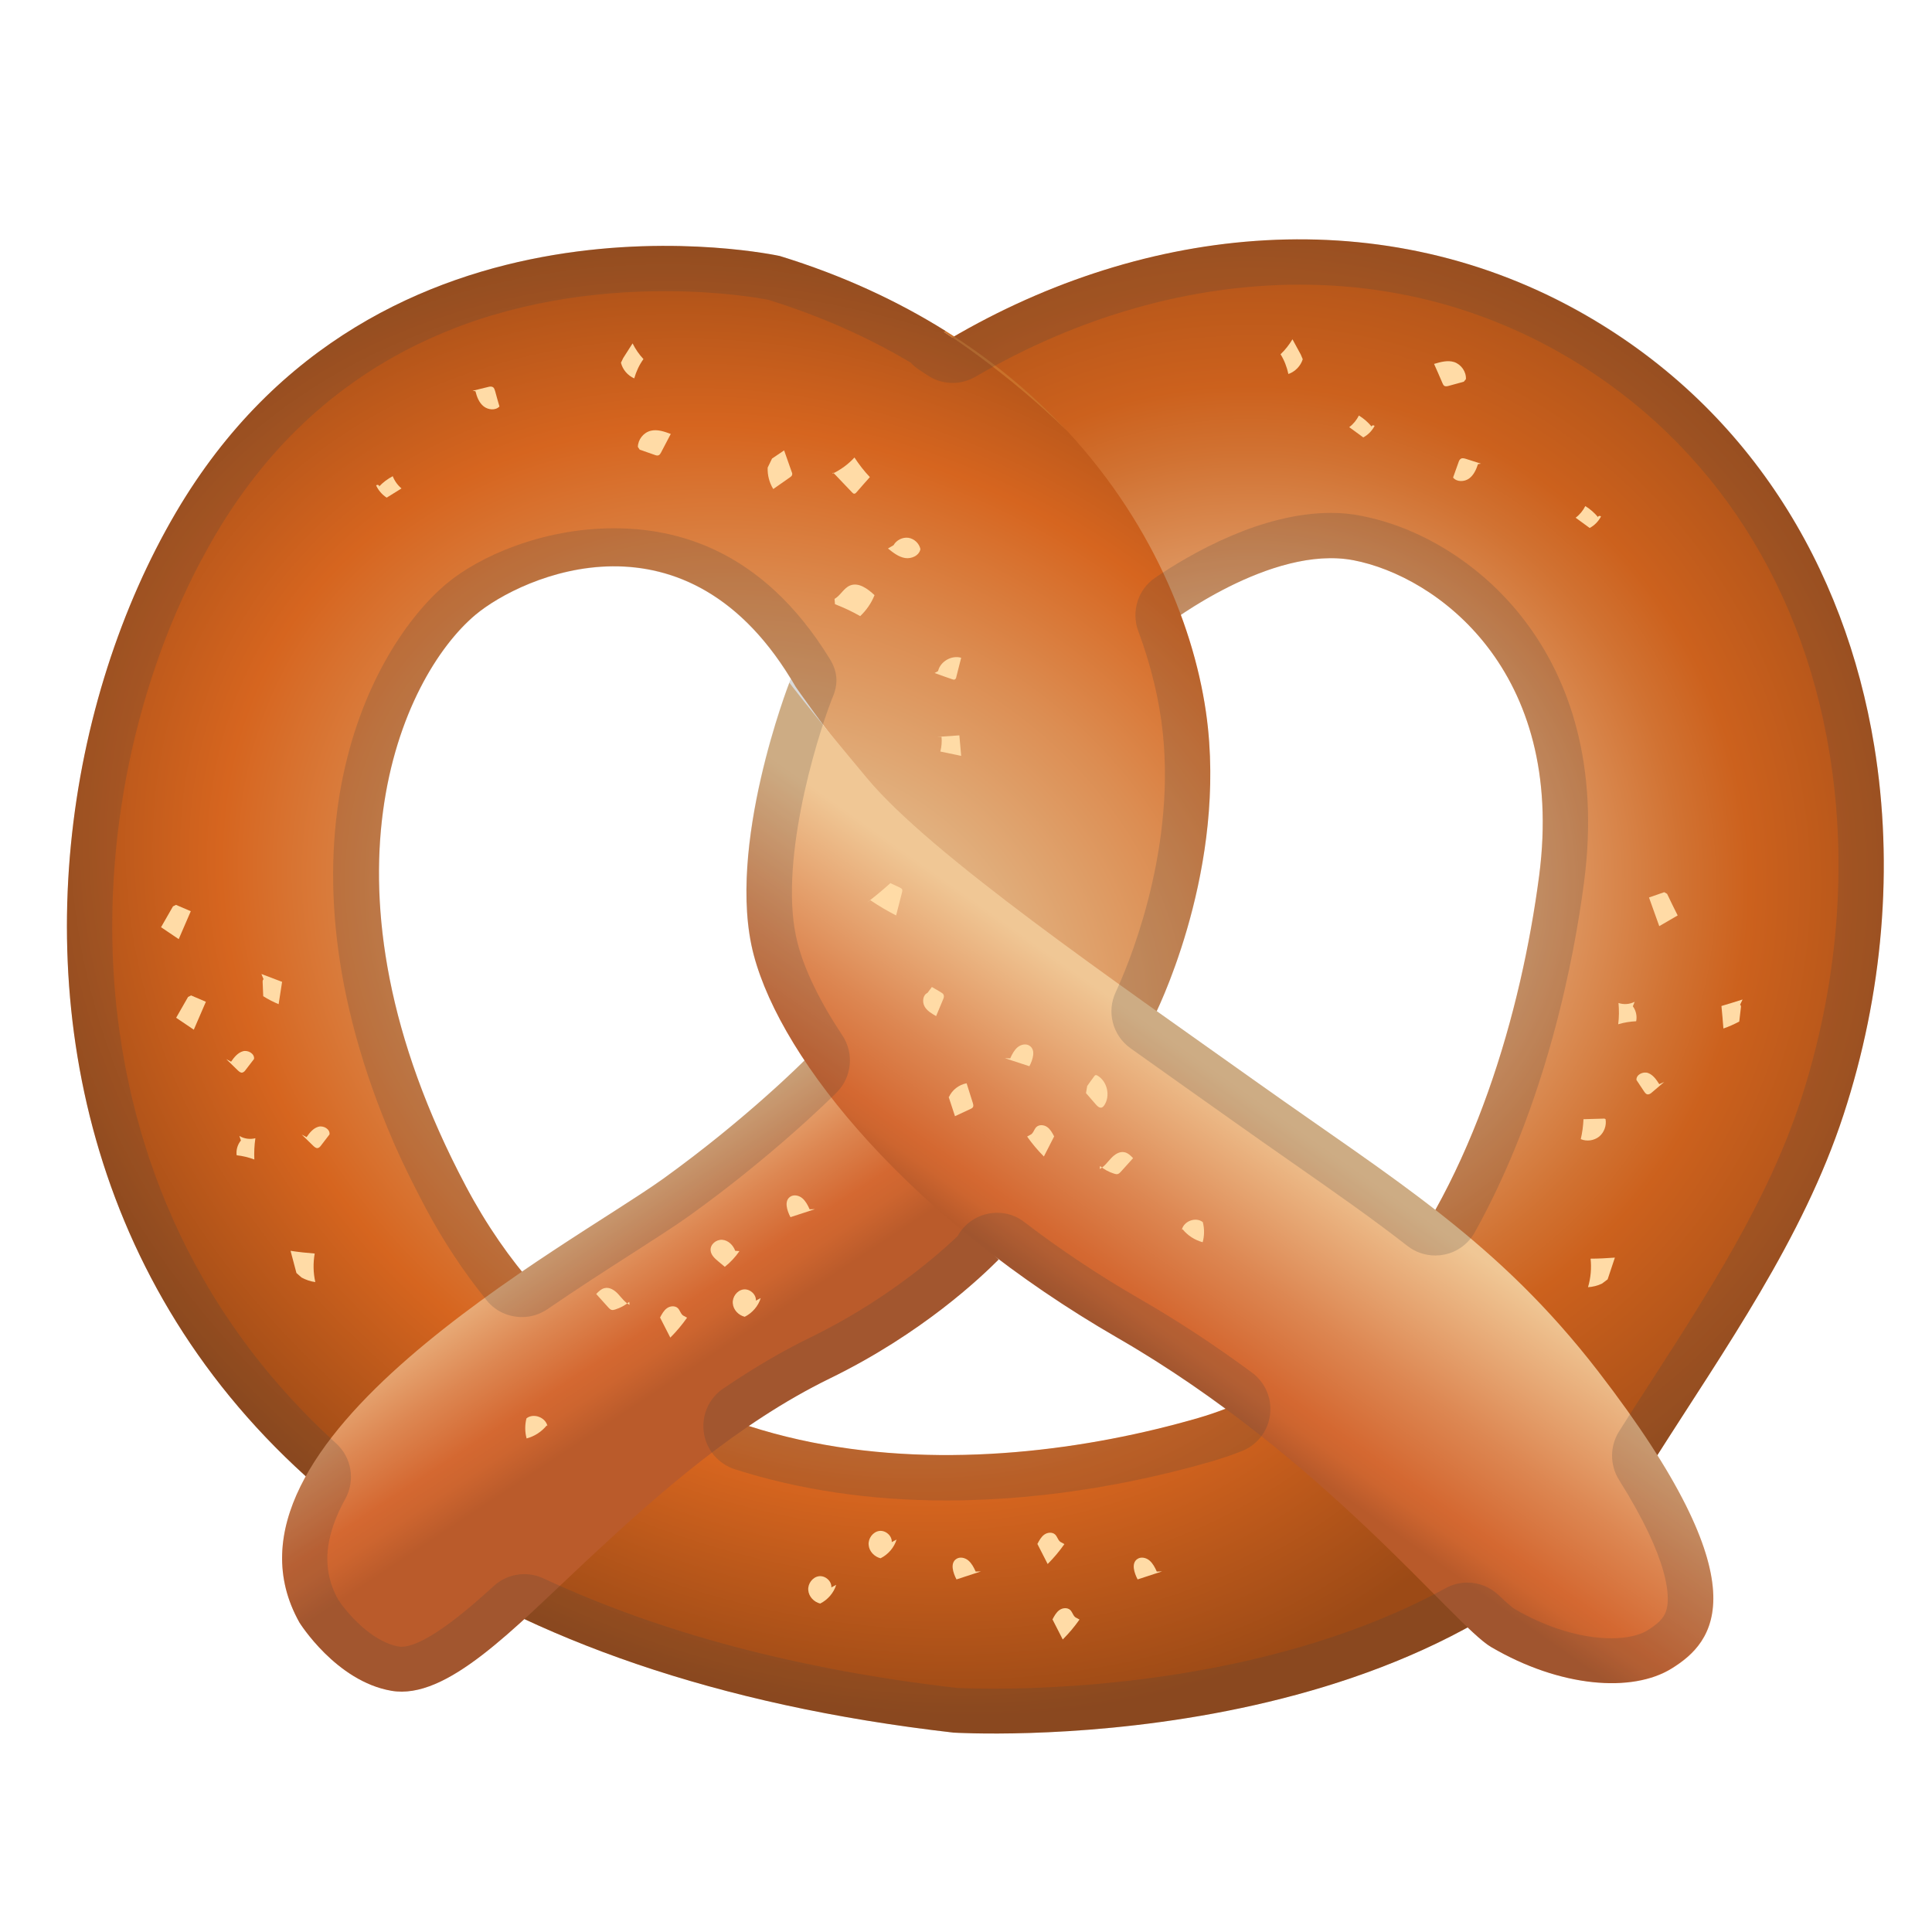<svg width="128" height="128" style="enable-background:new 0 0 128 128;" xmlns="http://www.w3.org/2000/svg" xmlns:xlink="http://www.w3.org/1999/xlink">
  <g id="Layer_1">
    <radialGradient id="SVGID_1_" cx="82.846" cy="58.608" gradientUnits="userSpaceOnUse" r="50.074">
      <stop offset="0.197" style="stop-color:#F0CEA6"/>
      <stop offset="0.388" style="stop-color:#E09C68"/>
      <stop offset="0.572" style="stop-color:#D17232"/>
      <stop offset="0.66" style="stop-color:#CC611D"/>
      <stop offset="0.926" style="stop-color:#A64F18"/>
    </radialGradient>
    <path d="M124.17,49.41c-1.94-11.85-8.34-22.58-19.72-28.87C91.01,13.12,75.22,15,62.38,22.78 c3.18,1.99,5.34,4.21,7.56,6.62c3.28,3.21,6.24,7.54,7.4,11.97c0,0,6.88-5.3,12.34-4.25s14.07,7.25,12.29,20.9 c-1.18,9.01-4.33,19.95-10.5,27.55c6.19,3.49,11.54,8.17,16.56,13.25c0.55-0.69,1.12-1.38,1.61-2.15 c4.61-7.27,9.81-14.58,12.5-22.82C124.75,65.88,125.48,57.39,124.17,49.41z" style="fill:url(#SVGID_1_);"/>
    <path d="M70.73,28.6c-2.23-2.41-4.9-4.68-8.08-6.67c-0.04,0.02-0.08,0.04-0.11,0.07 C62.54,22,66.64,24.59,70.73,28.6z" style="fill:#C9712A;"/>
    <radialGradient id="SVGID_3_" cx="53.748" cy="63.547" gradientTransform="matrix(0.858 0.513 -0.414 0.693 33.936 -8.048)" gradientUnits="userSpaceOnUse" r="70.665">
      <stop offset="0.108" style="stop-color:#E3BC8D"/>
      <stop offset="0.203" style="stop-color:#E1AF7D"/>
      <stop offset="0.389" style="stop-color:#DC8D52"/>
      <stop offset="0.581" style="stop-color:#D6651F"/>
      <stop offset="0.823" style="stop-color:#9C4A16"/>
    </radialGradient>
    <path d="M91.48,85.57c-3.18,3.91-7.16,6.94-12.08,8.37c-14.49,4.2-37.62,5.23-48.53-15.34 c-10.56-19.9-4.31-33.72,0.63-37.87c3.03-2.54,14.07-7.62,21.22,4.78c0,0,7.04,10.19,13.44,15.65c6.41,5.46,10.19,6.51,10.19,6.51 l0.11-0.32c0,0,4.62-9.03,3.57-19.12c-0.6-5.78-3.35-13.21-9.3-19.65C66.64,24.59,62.54,22,62.54,22c0.04-0.02,0.08-0.04,0.11-0.07 c-3.15-1.97-6.79-3.68-10.99-4.97c0,0-26.61-5.85-40.02,17.02C-2.79,58.6-0.17,107.55,63.17,114.79c0,0,31.04,1.94,44.87-15.97 C103.01,93.75,97.67,89.06,91.48,85.57z" style="fill:url(#SVGID_3_);"/>
    <linearGradient id="SVGID_4_" gradientUnits="userSpaceOnUse" x1="33.028" x2="42.778" y1="80.38" y2="95.13">
      <stop offset="0.065" style="stop-color:#F0C795"/>
      <stop offset="0.455" style="stop-color:#DD8752"/>
      <stop offset="0.674" style="stop-color:#D46831"/>
      <stop offset="0.761" style="stop-color:#CD652F"/>
      <stop offset="0.886" style="stop-color:#BA5B2B"/>
      <stop offset="0.888" style="stop-color:#BA5B2B"/>
    </linearGradient>
    <path d="M53.35,70.21c0,0-3.78,3.83-9.4,7.88c-6.18,4.44-30.83,17.44-24.11,29.41 c0,0,2.42,3.89,6.09,4.52s8.09-4.1,12.92-8.61s10.06-9.12,16.12-12.08c6.14-2.99,10.03-6.72,11.19-7.88L53.35,70.21z" style="fill:url(#SVGID_4_);"/>
    <linearGradient id="SVGID_5_" gradientUnits="userSpaceOnUse" x1="85.552" x2="72.525" y1="72.669" y2="91.149">
      <stop offset="0.065" style="stop-color:#F0C795"/>
      <stop offset="0.491" style="stop-color:#DD8752"/>
      <stop offset="0.73" style="stop-color:#D46831"/>
      <stop offset="0.784" style="stop-color:#CD652F"/>
      <stop offset="0.861" style="stop-color:#BA5B2B"/>
      <stop offset="0.87" style="stop-color:#B85A2A"/>
    </linearGradient>
    <path d="M52.3,45.23c0,0-4.25,10.9-2.36,18.04s10.45,17.49,24.11,25.37s22.3,19.05,24.74,20.48 c4.57,2.68,9.35,3.05,11.97,1.42c2.79-1.73,6.14-5.41-4.88-19.69c-6.64-8.6-13.39-12.6-22.48-19.06 c-9.63-6.85-21.78-15.2-25.97-20.25C53.16,46.42,52.3,45.23,52.3,45.23z" style="fill:url(#SVGID_5_);"/>
    <g>
      <g style="opacity:0.2;">
        <path d="M86.11,18.86c6.03,0,11.71,1.45,16.89,4.31c9.81,5.42,16.28,14.91,18.21,26.72 c1.22,7.49,0.56,15.45-1.92,23.04c-2.16,6.6-6.15,12.78-10.01,18.76c-0.68,1.05-1.35,2.09-2.01,3.14 c-0.62,0.98-0.62,2.23-0.01,3.21c3.39,5.39,3.35,7.75,3.17,8.52c-0.11,0.48-0.36,0.88-1.27,1.45c-0.55,0.34-1.4,0.53-2.4,0.53 c-2,0-4.3-0.7-6.46-1.97c-0.04-0.03-0.29-0.2-1.01-0.89c-0.57-0.54-1.32-0.83-2.07-0.83c-0.49,0-0.99,0.12-1.44,0.37 c-10.99,6.01-24.6,6.66-29.95,6.66c-1.32,0-2.18-0.04-2.42-0.05c-10.45-1.2-19.67-3.65-27.41-7.26 c-0.41-0.19-0.84-0.28-1.27-0.28c-0.73,0-1.46,0.27-2.02,0.79c-1.09,0.99-4.4,4.02-6.11,4.02c-0.06,0-0.12,0-0.17-0.01 c-1.85-0.32-3.5-2.31-4.02-3.1c-0.7-1.28-1.38-3.35,0.47-6.69c0.67-1.22,0.42-2.74-0.61-3.67C11.24,85.6,8.19,73.49,7.57,65.1 C6.82,54.79,9.25,44,14.24,35.49c7.85-13.39,20.55-16.2,29.83-16.2c3.68,0,6.32,0.47,6.86,0.58c3.39,1.06,6.55,2.45,9.41,4.16 c0.17,0.19,0.38,0.36,0.6,0.5c0.02,0.01,0.2,0.13,0.5,0.33c0.51,0.34,1.09,0.51,1.68,0.51c0.52,0,1.04-0.14,1.51-0.41 C71.45,20.97,78.88,18.86,86.11,18.86 M86.11,15.86c-7.94,0-15.9,2.36-23.01,6.51C62.75,22.13,62.54,22,62.54,22 c0.04-0.02,0.08-0.04,0.11-0.07c-3.15-1.97-6.79-3.68-10.99-4.97c0,0-3.05-0.67-7.61-0.67c-8.9,0-23.54,2.56-32.41,17.69 C1.72,50.91-0.14,79.34,20.26,97.81c-1.76,3.18-2.23,6.47-0.42,9.68c0,0,2.42,3.89,6.09,4.52c0.22,0.04,0.45,0.06,0.68,0.06 c2.44,0,5.18-2.11,8.13-4.81c7.7,3.59,17.08,6.23,28.43,7.53c0,0,0.98,0.06,2.67,0.06c5.78,0,19.84-0.71,31.39-7.03 c0.66,0.63,1.18,1.08,1.55,1.29c2.76,1.62,5.6,2.39,7.99,2.39c1.57,0,2.94-0.33,3.98-0.98c2.39-1.48,5.17-4.39-0.95-14.11 c4.57-7.19,9.68-14.43,12.34-22.57c2.61-7.97,3.33-16.46,2.03-24.45c-1.94-11.85-8.34-22.58-19.72-28.87 C98.63,17.33,92.38,15.86,86.11,15.86L86.11,15.86z" style="fill:#424242;"/>
      </g>
      <g style="opacity:0.2;">
        <path d="M88.18,36.98c0.51,0,1.01,0.04,1.51,0.14c5.46,1.05,14.07,7.25,12.29,20.9 c-0.92,7.05-3.05,15.26-6.88,22.14c-3.53-2.75-7.35-5.28-11.71-8.38c-2.16-1.54-4.45-3.15-6.75-4.79 c0.84-1.79,4.32-9.85,3.39-18.74c-0.24-2.29-0.82-4.85-1.8-7.5C80,39.55,84.25,36.98,88.18,36.98 M88.18,33.98L88.18,33.98 c-4.62,0-9.28,2.69-11.64,4.29c-1.14,0.77-1.61,2.23-1.13,3.53c0.85,2.28,1.41,4.62,1.63,6.77c0.85,8.17-2.45,15.73-3.12,17.16 c-0.62,1.31-0.2,2.88,0.98,3.72c1.22,0.87,2.44,1.73,3.63,2.58c1.06,0.75,2.1,1.49,3.12,2.21c1.36,0.97,2.67,1.88,3.94,2.77 c2.72,1.9,5.29,3.69,7.66,5.54c0.53,0.41,1.18,0.63,1.84,0.63c0.2,0,0.4-0.02,0.6-0.06c0.86-0.17,1.6-0.72,2.02-1.48 c4.78-8.59,6.59-18.23,7.24-23.21c2-15.32-7.69-22.89-14.7-24.24C89.59,34.05,88.9,33.98,88.18,33.98L88.18,33.98z" style="fill:#424242;"/>
      </g>
      <g style="opacity:0.2;">
        <path d="M40.68,37.53c3.88,0,8.23,1.74,11.71,7.45c-0.06,0.16-0.1,0.25-0.1,0.25s-4.25,10.9-2.36,18.04 c0.56,2.1,1.7,4.47,3.37,6.98c-0.45,0.45-4.1,4.05-9.35,7.83c-1.88,1.35-5.47,3.5-9.37,6.16c-1.35-1.67-2.6-3.54-3.71-5.64 c-0.75-1.42-1.42-2.8-2-4.16C21.2,56.79,26.92,44.6,31.5,40.74C33.03,39.46,36.6,37.53,40.68,37.53 M40.68,35 C40.68,35,40.68,35,40.68,35c-4.77,0-8.97,1.88-11.11,3.68c-4.97,4.18-12.08,17.21-3.46,37.08c0.63,1.44,1.34,2.85,2.11,4.31 c1.16,2.18,2.51,4.21,4.03,6.09c0.59,0.73,1.46,1.1,2.34,1.1c0.59,0,1.18-0.18,1.69-0.53c1.97-1.35,3.85-2.56,5.52-3.63 c1.57-1.01,2.93-1.88,3.91-2.58c5.47-3.93,9.3-7.72,9.72-8.14c1.01-1.01,1.17-2.59,0.38-3.78c-1.47-2.21-2.5-4.32-2.96-6.09 c-1.34-5.06,1.18-13.4,2.26-16.18l0.11-0.27c0.33-0.87,0.24-1.61-0.24-2.4C50.47,36.31,44.72,35,40.68,35L40.68,35z" style="fill:#424242;"/>
      </g>
      <g style="opacity:0.2;">
        <path d="M66.07,83.35c2.42,1.84,5.07,3.62,7.97,5.29c2.56,1.48,4.95,3.07,7.15,4.7 c-0.58,0.23-1.18,0.43-1.79,0.61c-4.86,1.41-10.68,2.46-16.69,2.46c-4.37,0-8.83-0.55-13.09-1.93c1.72-1.17,3.5-2.25,5.36-3.16 c6.14-2.99,10.03-6.72,11.19-7.88L66.07,83.35 M66.07,80.35c-0.83,0-1.66,0.34-2.25,1.01c-0.15,0.17-0.28,0.36-0.39,0.55 c-1.82,1.72-5.13,4.45-9.78,6.72c-1.85,0.9-3.72,2-5.74,3.37c-0.95,0.64-1.44,1.77-1.28,2.91c0.16,1.13,0.96,2.08,2.05,2.43 c4.27,1.37,8.98,2.07,14.01,2.07c7.14,0,13.47-1.4,17.52-2.57c0.69-0.2,1.37-0.43,2.04-0.69c1.02-0.39,1.75-1.31,1.89-2.4 c0.15-1.08-0.31-2.16-1.19-2.81c-2.45-1.81-4.95-3.45-7.43-4.88c-2.64-1.52-5.22-3.23-7.65-5.09 C67.34,80.55,66.71,80.35,66.07,80.35L66.07,80.35z" style="fill:#424242;"/>
      </g>
    </g>
    <g>
      <g>
        <path d="M12.46,66.05c-0.26,0.46-0.53,0.92-0.79,1.38c0.39,0.26,0.78,0.53,1.17,0.79 c0.27-0.62,0.54-1.24,0.8-1.85c-0.33-0.14-0.65-0.28-0.98-0.42" style="fill:#FFDBA6;"/>
        <path d="M11.46,60.05c-0.26,0.46-0.53,0.92-0.79,1.38c0.39,0.26,0.78,0.53,1.17,0.79 c0.27-0.62,0.54-1.24,0.8-1.85c-0.33-0.14-0.65-0.28-0.98-0.42" style="fill:#FFDBA6;"/>
        <path d="M15.96,75.56c-0.22,0.27-0.33,0.63-0.28,0.98c0.4,0.04,0.8,0.14,1.17,0.28 c-0.02-0.47,0-0.94,0.07-1.41c-0.35,0.09-0.74,0.04-1.06-0.15" style="fill:#FFDBA6;"/>
        <path d="M19.99,75.17c0.25,0.25,0.5,0.49,0.76,0.74c0.09,0.08,0.19,0.18,0.31,0.15 c0.09-0.02,0.16-0.1,0.21-0.17c0.19-0.24,0.37-0.49,0.56-0.73c0.05-0.35-0.4-0.61-0.74-0.51c-0.34,0.1-0.58,0.4-0.78,0.69" style="fill:#FFDBA6;"/>
        <path d="M14.99,70.17c0.25,0.25,0.5,0.49,0.76,0.74c0.09,0.08,0.19,0.18,0.31,0.15 c0.09-0.02,0.16-0.1,0.21-0.17c0.19-0.24,0.37-0.49,0.56-0.73c0.05-0.35-0.4-0.61-0.74-0.51c-0.34,0.1-0.58,0.4-0.78,0.69" style="fill:#FFDBA6;"/>
        <path d="M19.64,84.34c-0.13-0.49-0.26-0.98-0.39-1.47c0.53,0.08,1.07,0.14,1.6,0.18 c-0.11,0.63-0.1,1.27,0.04,1.89c-0.32-0.04-0.63-0.15-0.91-0.3" style="fill:#FFDBA6;"/>
        <path d="M17.5,64.97c0.06,0,0.01-0.12-0.04-0.09s-0.06,0.1-0.06,0.17c0.01,0.32,0.03,0.63,0.04,0.95 c0.32,0.21,0.67,0.38,1.02,0.53c0.08-0.49,0.15-0.99,0.23-1.48c-0.46-0.17-0.91-0.35-1.37-0.52" style="fill:#FFDBA6;"/>
        <path d="M25.12,32.18c-0.04-0.06-0.14-0.08-0.2-0.02c0.15,0.33,0.39,0.61,0.7,0.81 c0.33-0.2,0.65-0.41,0.98-0.61c-0.26-0.22-0.46-0.5-0.58-0.81c-0.34,0.18-0.65,0.41-0.91,0.69" style="fill:#FFDBA6;"/>
        <path d="M31.5,25.92c0.09,0.37,0.24,0.76,0.54,1c0.3,0.24,0.79,0.29,1.05,0.01 c-0.1-0.34-0.2-0.69-0.29-1.03c-0.03-0.09-0.06-0.2-0.14-0.25c-0.1-0.06-0.22-0.04-0.33-0.01c-0.34,0.08-0.68,0.17-1.02,0.25" style="fill:#FFDBA6;"/>
        <path d="M42.26,29.61c0.01-0.49,0.37-0.95,0.85-1.07c0.44-0.11,0.9,0.05,1.33,0.21 c-0.22,0.41-0.43,0.83-0.65,1.24c-0.04,0.07-0.08,0.14-0.15,0.17c-0.08,0.04-0.18,0.01-0.26-0.02c-0.33-0.12-0.67-0.23-1-0.35" style="fill:#FFDBA6;"/>
        <path d="M41.14,24.03c0.11,0.46,0.45,0.85,0.88,1.04c0.13-0.46,0.33-0.89,0.61-1.28 c-0.29-0.31-0.53-0.66-0.72-1.04c-0.21,0.32-0.41,0.65-0.62,0.97" style="fill:#FFDBA6;"/>
        <path d="M50.86,30.98c-0.02,0.5,0.11,1,0.37,1.42c0.37-0.26,0.73-0.51,1.1-0.77 c0.06-0.04,0.13-0.09,0.15-0.17c0.02-0.07,0-0.14-0.03-0.2c-0.17-0.47-0.33-0.95-0.5-1.42c-0.27,0.18-0.53,0.36-0.8,0.54" style="fill:#FFDBA6;"/>
        <path d="M58.83,36.34c0.34,0.27,0.7,0.56,1.13,0.63c0.43,0.07,0.94-0.16,1.02-0.59 c-0.08-0.38-0.41-0.69-0.8-0.75c-0.38-0.05-0.79,0.15-0.98,0.49" style="fill:#FFDBA6;"/>
        <path d="M55.2,31.31c0.42,0.44,0.83,0.87,1.25,1.31c0.04,0.04,0.09,0.09,0.14,0.09 c0.07,0,0.12-0.05,0.16-0.1c0.29-0.33,0.58-0.67,0.88-1c-0.38-0.4-0.72-0.84-1.02-1.3c-0.41,0.45-0.92,0.82-1.47,1.08" style="fill:#FFDBA6;"/>
        <path d="M55.29,39.68c0.4-0.23,0.61-0.72,1.03-0.89c0.57-0.23,1.17,0.22,1.62,0.64 c-0.21,0.53-0.54,1-0.95,1.39c-0.54-0.31-1.1-0.57-1.67-0.79" style="fill:#FFDBA6;"/>
        <path d="M61.92,44.59c0.39,0.14,0.77,0.28,1.16,0.41c0.06,0.02,0.12,0.04,0.17,0.02 c0.07-0.03,0.1-0.11,0.11-0.18c0.11-0.42,0.21-0.84,0.32-1.26c-0.63-0.19-1.38,0.24-1.53,0.88" style="fill:#FFDBA6;"/>
        <path d="M62.38,48.82c0.03,0.33,0,0.66-0.08,0.97c0.46,0.1,0.92,0.19,1.38,0.29 c-0.04-0.45-0.08-0.91-0.12-1.36c-0.49,0.03-0.98,0.07-1.47,0.1" style="fill:#FFDBA6;"/>
      </g>
      <g>
        <path d="M110.45,59.22c0.23,0.48,0.46,0.96,0.7,1.43c-0.41,0.24-0.81,0.47-1.22,0.71 c-0.23-0.63-0.45-1.27-0.68-1.9c0.34-0.12,0.67-0.23,1.01-0.35" style="fill:#FFDBA6;"/>
        <path d="M108.18,66.67c0.21,0.28,0.29,0.65,0.22,0.99c-0.4,0.02-0.8,0.08-1.19,0.2 c0.06-0.47,0.06-0.94,0.02-1.41c0.35,0.12,0.74,0.09,1.07-0.08" style="fill:#FFDBA6;"/>
        <path d="M110.26,71.68c-0.27,0.23-0.54,0.46-0.81,0.69c-0.09,0.08-0.2,0.16-0.32,0.13 c-0.09-0.02-0.15-0.11-0.2-0.18c-0.17-0.26-0.34-0.51-0.51-0.77c-0.03-0.35,0.44-0.58,0.77-0.46c0.33,0.12,0.55,0.44,0.74,0.74" style="fill:#FFDBA6;"/>
        <path d="M106.51,84.76c0.16-0.48,0.32-0.96,0.48-1.44c-0.54,0.04-1.07,0.07-1.61,0.07 c0.07,0.63,0.01,1.28-0.17,1.89c0.32-0.02,0.64-0.1,0.93-0.24" style="fill:#FFDBA6;"/>
        <path d="M106.37,74.14c0.08,0.42-0.09,0.89-0.42,1.16c-0.34,0.27-0.82,0.34-1.22,0.17 c0.1-0.43,0.16-0.87,0.18-1.32c0.46-0.01,0.92-0.03,1.38-0.04" style="fill:#FFDBA6;"/>
        <path d="M115.24,66.66c-0.06,0,0-0.12,0.05-0.09s0.06,0.11,0.05,0.17c-0.04,0.31-0.07,0.63-0.11,0.94 c-0.34,0.18-0.69,0.34-1.05,0.46c-0.04-0.5-0.08-1-0.13-1.49c0.47-0.14,0.93-0.28,1.4-0.43" style="fill:#FFDBA6;"/>
        <path d="M105.87,34.23c0.05-0.06,0.15-0.07,0.2-0.01c-0.17,0.32-0.43,0.59-0.75,0.76 c-0.31-0.23-0.62-0.45-0.93-0.68c0.27-0.2,0.49-0.47,0.64-0.77c0.33,0.2,0.62,0.46,0.86,0.75" style="fill:#FFDBA6;"/>
        <path d="M90.87,28.23c0.05-0.06,0.15-0.07,0.2-0.01c-0.17,0.32-0.43,0.59-0.75,0.76 c-0.31-0.23-0.62-0.45-0.93-0.68c0.27-0.2,0.49-0.47,0.64-0.77c0.33,0.2,0.62,0.46,0.86,0.75" style="fill:#FFDBA6;"/>
        <path d="M97.92,30.75c-0.12,0.37-0.29,0.74-0.6,0.96c-0.31,0.22-0.81,0.23-1.05-0.07 c0.12-0.34,0.24-0.67,0.36-1.01c0.03-0.09,0.07-0.19,0.16-0.24c0.1-0.06,0.22-0.02,0.33,0.01c0.33,0.11,0.67,0.21,1,0.32" style="fill:#FFDBA6;"/>
        <path d="M97.12,25.12c0.03-0.49-0.31-0.97-0.77-1.13c-0.43-0.14-0.9-0.01-1.34,0.12 c0.19,0.43,0.38,0.85,0.56,1.28c0.03,0.07,0.07,0.15,0.13,0.18c0.08,0.04,0.18,0.02,0.26,0c0.34-0.09,0.68-0.19,1.02-0.28" style="fill:#FFDBA6;"/>
        <path d="M86.31,23.8c-0.14,0.45-0.5,0.82-0.95,0.98c-0.1-0.46-0.27-0.91-0.52-1.31 c0.31-0.29,0.57-0.63,0.79-0.99c0.18,0.34,0.37,0.67,0.55,1.01" style="fill:#FFDBA6;"/>
      </g>
      <g>
        <path d="M57.66,59.64c0.55,0.37,1.12,0.71,1.71,1.01c0.13-0.51,0.26-1.01,0.39-1.52 c0.02-0.07,0.03-0.14,0.01-0.2c-0.03-0.07-0.11-0.11-0.18-0.14c-0.2-0.09-0.4-0.19-0.6-0.28c-0.51,0.46-1.04,0.9-1.58,1.31" style="fill:#FFDBA6;"/>
        <path d="M61.45,65.78c-0.31,0.14-0.36,0.59-0.2,0.89s0.48,0.48,0.77,0.65c0.15-0.37,0.31-0.74,0.46-1.1 c0.04-0.09,0.08-0.2,0.04-0.3c-0.03-0.09-0.12-0.14-0.2-0.19c-0.19-0.11-0.39-0.23-0.58-0.34" style="fill:#FFDBA6;"/>
        <path d="M62.85,72.67c0.14,0.43,0.28,0.85,0.42,1.28c0.34-0.16,0.68-0.32,1.03-0.48 c0.07-0.03,0.14-0.07,0.17-0.14c0.03-0.07,0.01-0.16-0.01-0.23c-0.14-0.44-0.28-0.89-0.42-1.33c-0.5,0.09-0.96,0.44-1.17,0.91" style="fill:#FFDBA6;"/>
        <path d="M66.58,70.11c0.54,0.18,1.08,0.35,1.62,0.53c0.23-0.44,0.43-1.07,0.02-1.35 c-0.24-0.17-0.59-0.09-0.81,0.1c-0.22,0.19-0.36,0.46-0.48,0.73" style="fill:#FFDBA6;"/>
        <path d="M68.05,75.3c0.33,0.47,0.7,0.91,1.11,1.32c0.23-0.44,0.45-0.89,0.68-1.33 c-0.12-0.23-0.25-0.47-0.46-0.62s-0.53-0.18-0.72,0c-0.16,0.16-0.2,0.44-0.41,0.52" style="fill:#FFDBA6;"/>
        <path d="M72.88,77.25c0.27,0.23,0.59,0.4,0.94,0.51c0.08,0.02,0.16,0.05,0.24,0.02 c0.08-0.02,0.14-0.09,0.2-0.15c0.27-0.3,0.54-0.6,0.81-0.9c-0.16-0.17-0.34-0.34-0.56-0.39c-0.34-0.08-0.67,0.15-0.9,0.4 c-0.24,0.25-0.44,0.55-0.75,0.71" style="fill:#FFDBA6;"/>
        <path d="M71.95,72.42c0.22,0.25,0.44,0.5,0.66,0.76c0.1,0.12,0.25,0.25,0.4,0.19 c0.06-0.03,0.11-0.08,0.15-0.14c0.42-0.63,0.2-1.59-0.45-1.97c-0.04-0.02-0.09-0.04-0.13-0.03c-0.03,0.01-0.06,0.04-0.08,0.07 c-0.16,0.22-0.32,0.43-0.47,0.65" style="fill:#FFDBA6;"/>
        <path d="M78.35,81.44c0.34,0.42,0.81,0.72,1.33,0.86c0.12-0.43,0.12-0.9,0.01-1.33 c-0.46-0.37-1.27-0.07-1.39,0.51" style="fill:#FFDBA6;"/>
      </g>
      <g>
        <path d="M53.99,80.11c-0.54,0.18-1.08,0.35-1.62,0.53c-0.23-0.44-0.43-1.07-0.02-1.35 c0.24-0.17,0.59-0.09,0.81,0.1c0.22,0.19,0.36,0.46,0.48,0.73" style="fill:#FFDBA6;"/>
        <path d="M76.99,104.11c-0.54,0.18-1.08,0.35-1.62,0.53c-0.23-0.44-0.43-1.07-0.02-1.35 c0.24-0.17,0.59-0.09,0.81,0.1c0.22,0.19,0.36,0.46,0.48,0.73" style="fill:#FFDBA6;"/>
        <path d="M64.99,104.11c-0.54,0.18-1.08,0.35-1.62,0.53c-0.23-0.44-0.43-1.07-0.02-1.35 c0.24-0.17,0.59-0.09,0.81,0.1c0.22,0.19,0.36,0.46,0.48,0.73" style="fill:#FFDBA6;"/>
        <path d="M50.4,86c-0.16,0.53-0.56,0.99-1.06,1.24c-0.41-0.1-0.76-0.46-0.79-0.89 c-0.04-0.42,0.28-0.86,0.7-0.92c0.42-0.06,0.86,0.32,0.83,0.74" style="fill:#FFDBA6;"/>
        <path d="M55.4,105c-0.16,0.53-0.56,0.99-1.06,1.24c-0.41-0.1-0.76-0.46-0.79-0.89 c-0.04-0.42,0.28-0.86,0.7-0.92c0.42-0.06,0.86,0.32,0.83,0.74" style="fill:#FFDBA6;"/>
        <path d="M59.4,102c-0.16,0.53-0.56,0.99-1.06,1.24c-0.41-0.1-0.76-0.46-0.79-0.89 c-0.04-0.42,0.28-0.86,0.7-0.92c0.42-0.06,0.86,0.32,0.83,0.74" style="fill:#FFDBA6;"/>
        <path d="M48.99,82.89c-0.27,0.39-0.59,0.74-0.97,1.04c-0.14-0.12-0.28-0.23-0.42-0.35 c-0.24-0.2-0.49-0.42-0.52-0.73c-0.04-0.4,0.37-0.74,0.77-0.71c0.4,0.03,0.73,0.36,0.86,0.73" style="fill:#FFDBA6;"/>
        <path d="M45.52,87.3c-0.33,0.47-0.7,0.91-1.11,1.32c-0.23-0.44-0.45-0.89-0.68-1.33 c0.12-0.23,0.25-0.47,0.46-0.62c0.21-0.15,0.53-0.18,0.72,0c0.16,0.16,0.2,0.44,0.41,0.52" style="fill:#FFDBA6;"/>
        <path d="M71.52,107.3c-0.33,0.47-0.7,0.91-1.11,1.32c-0.23-0.44-0.45-0.89-0.68-1.33 c0.12-0.23,0.25-0.47,0.46-0.62s0.53-0.18,0.72,0c0.16,0.16,0.2,0.44,0.41,0.52" style="fill:#FFDBA6;"/>
        <path d="M70.52,102.3c-0.33,0.47-0.7,0.91-1.11,1.32c-0.23-0.44-0.45-0.89-0.68-1.33 c0.12-0.23,0.25-0.47,0.46-0.62s0.53-0.18,0.72,0c0.16,0.16,0.2,0.44,0.41,0.52" style="fill:#FFDBA6;"/>
        <path d="M41.69,86.25c-0.27,0.23-0.59,0.4-0.94,0.51c-0.08,0.02-0.16,0.05-0.24,0.02 c-0.08-0.02-0.14-0.09-0.2-0.15c-0.27-0.3-0.54-0.6-0.81-0.9c0.16-0.17,0.34-0.34,0.56-0.39c0.34-0.08,0.67,0.15,0.9,0.4 s0.44,0.55,0.75,0.71" style="fill:#FFDBA6;"/>
        <path d="M36.22,94.44c-0.34,0.42-0.81,0.72-1.33,0.86c-0.12-0.43-0.12-0.9-0.01-1.33 c0.46-0.37,1.27-0.07,1.39,0.51" style="fill:#FFDBA6;"/>
      </g>
    </g>
  </g>
  <g id="Layer_2" style="display:none;">
    <g style="display:inline;">
      <g style="opacity:0.6;">
        <circle cx="64" cy="64" r="28" style="opacity:0.61;fill:none;stroke:#000000;stroke-width:0.263;stroke-miterlimit:10;"/>
        <line style="opacity:0.61;fill:none;stroke:#000000;stroke-width:0.25;stroke-miterlimit:10;" x1="84" x2="84" y1="0" y2="128"/>
        <line style="opacity:0.61;fill:none;stroke:#000000;stroke-width:0.25;stroke-miterlimit:10;" x1="44" x2="44" y1="0" y2="128"/>
        <line style="opacity:0.61;fill:none;stroke:#000000;stroke-width:0.25;stroke-miterlimit:10;" x1="64" x2="64" y1="0" y2="128"/>
        <line style="opacity:0.61;fill:none;stroke:#000000;stroke-width:0.25;stroke-miterlimit:10;" x1="128" x2="0" y1="64" y2="64"/>
        <line style="opacity:0.61;fill:none;stroke:#000000;stroke-width:0.25;stroke-miterlimit:10;" x1="128" x2="0" y1="44" y2="44"/>
        <line style="opacity:0.61;fill:none;stroke:#000000;stroke-width:0.25;stroke-miterlimit:10;" x1="128" x2="0" y1="83.75" y2="83.75"/>
        <line style="opacity:0.61;fill:none;stroke:#000000;stroke-width:0.25;stroke-miterlimit:10;" x1="128" x2="0" y1="128" y2="0"/>
        <line style="opacity:0.61;fill:none;stroke:#000000;stroke-width:0.25;stroke-miterlimit:10;" x1="0" x2="128" y1="128" y2="0"/>
        <g style="opacity:0.61;">
          <path d="M64,4.26c32.94,0,59.74,26.8,59.74,59.74S96.94,123.74,64,123.74S4.26,96.94,4.26,64S31.06,4.26,64,4.26 M64,4 C30.86,4,4,30.86,4,64s26.86,60,60,60s60-26.86,60-60S97.14,4,64,4L64,4z"/>
        </g>
        <path d="M107.97,115.97H20.03 c-4.42,0-8.03-3.61-8.03-8.03V20.03c0-4.42,3.61-8.03,8.03-8.03h87.94c4.42,0,8.03,3.61,8.03,8.03v87.91 C116,112.36,112.39,115.97,107.97,115.97z" style="opacity:0.61;fill:none;stroke:#000000;stroke-width:0.258;stroke-miterlimit:10;"/>
        <path d="M100,124H28c-4.4,0-8-3.6-8-8 V12c0-4.4,3.6-8,8-8h72c4.4,0,8,3.6,8,8v104C108,120.4,104.4,124,100,124z" style="opacity:0.61;fill:none;stroke:#000000;stroke-width:0.263;stroke-miterlimit:10;"/>
        <path d="M113.77,108H14.23 C8.6,108,4,103.4,4,97.77V30.28c0-5.63,4.6-10.23,10.23-10.23h99.54c5.63,0,10.23,4.6,10.23,10.23v67.48 C124,103.4,119.4,108,113.77,108z" style="opacity:0.61;fill:none;stroke:#000000;stroke-width:0.263;stroke-miterlimit:10;"/>
      </g>
      <g>
        <g style="opacity:0.2;">
          <defs>
            <rect id="SVGID_2_" height="128" style="opacity:0.2;" width="128" x="0" y="0"/>
          </defs>
          <clipPath id="SVGID_6_">
            <use style="overflow:visible;" xlink:href="#SVGID_2_"/>
          </clipPath>
          <g style="clip-path:url(#SVGID_6_);">
            <g>
              <line style="fill:none;stroke:#000000;stroke-width:0.25;stroke-miterlimit:10;" x1="-28" x2="-28" y1="160" y2="-32"/>
              <line style="fill:none;stroke:#000000;stroke-width:0.25;stroke-miterlimit:10;" x1="-24" x2="-24" y1="160" y2="-32"/>
              <line style="fill:none;stroke:#000000;stroke-width:0.25;stroke-miterlimit:10;" x1="-20" x2="-20" y1="160" y2="-32"/>
              <line style="fill:none;stroke:#000000;stroke-width:0.25;stroke-miterlimit:10;" x1="-16" x2="-16" y1="160" y2="-32"/>
              <line style="fill:none;stroke:#000000;stroke-width:0.25;stroke-miterlimit:10;" x1="-12" x2="-12" y1="160" y2="-32"/>
              <line style="fill:none;stroke:#000000;stroke-width:0.25;stroke-miterlimit:10;" x1="-8" x2="-8" y1="160" y2="-32"/>
              <line style="fill:none;stroke:#000000;stroke-width:0.25;stroke-miterlimit:10;" x1="-4" x2="-4" y1="160" y2="-32"/>
              <line style="fill:none;stroke:#000000;stroke-width:0.25;stroke-miterlimit:10;" x1="0" x2="0" y1="160" y2="-32"/>
              <line style="fill:none;stroke:#000000;stroke-width:0.25;stroke-miterlimit:10;" x1="4" x2="4" y1="160" y2="-32"/>
              <line style="fill:none;stroke:#000000;stroke-width:0.25;stroke-miterlimit:10;" x1="8" x2="8" y1="160" y2="-32"/>
              <line style="fill:none;stroke:#000000;stroke-width:0.25;stroke-miterlimit:10;" x1="12" x2="12" y1="160" y2="-32"/>
              <line style="fill:none;stroke:#000000;stroke-width:0.25;stroke-miterlimit:10;" x1="16" x2="16" y1="160" y2="-32"/>
              <line style="fill:none;stroke:#000000;stroke-width:0.25;stroke-miterlimit:10;" x1="20" x2="20" y1="160" y2="-32"/>
              <line style="fill:none;stroke:#000000;stroke-width:0.25;stroke-miterlimit:10;" x1="24" x2="24" y1="160" y2="-32"/>
              <line style="fill:none;stroke:#000000;stroke-width:0.25;stroke-miterlimit:10;" x1="28" x2="28" y1="160" y2="-32"/>
              <line style="fill:none;stroke:#000000;stroke-width:0.25;stroke-miterlimit:10;" x1="32" x2="32" y1="160" y2="-32"/>
              <line style="fill:none;stroke:#000000;stroke-width:0.25;stroke-miterlimit:10;" x1="36" x2="36" y1="160" y2="-32"/>
              <line style="fill:none;stroke:#000000;stroke-width:0.25;stroke-miterlimit:10;" x1="40" x2="40" y1="160" y2="-32"/>
              <line style="fill:none;stroke:#000000;stroke-width:0.25;stroke-miterlimit:10;" x1="44" x2="44" y1="160" y2="-32"/>
              <line style="fill:none;stroke:#000000;stroke-width:0.25;stroke-miterlimit:10;" x1="48" x2="48" y1="160" y2="-32"/>
              <line style="fill:none;stroke:#000000;stroke-width:0.25;stroke-miterlimit:10;" x1="52" x2="52" y1="160" y2="-32"/>
              <line style="fill:none;stroke:#000000;stroke-width:0.25;stroke-miterlimit:10;" x1="56" x2="56" y1="160" y2="-32"/>
              <line style="fill:none;stroke:#000000;stroke-width:0.25;stroke-miterlimit:10;" x1="60" x2="60" y1="160" y2="-32"/>
              <line style="fill:none;stroke:#000000;stroke-width:0.25;stroke-miterlimit:10;" x1="64" x2="64" y1="160" y2="-32"/>
              <line style="fill:none;stroke:#000000;stroke-width:0.25;stroke-miterlimit:10;" x1="68" x2="68" y1="160" y2="-32"/>
              <line style="fill:none;stroke:#000000;stroke-width:0.25;stroke-miterlimit:10;" x1="72" x2="72" y1="160" y2="-32"/>
              <line style="fill:none;stroke:#000000;stroke-width:0.25;stroke-miterlimit:10;" x1="76" x2="76" y1="160" y2="-32"/>
              <line style="fill:none;stroke:#000000;stroke-width:0.25;stroke-miterlimit:10;" x1="80" x2="80" y1="160" y2="-32"/>
              <line style="fill:none;stroke:#000000;stroke-width:0.25;stroke-miterlimit:10;" x1="84" x2="84" y1="160" y2="-32"/>
              <line style="fill:none;stroke:#000000;stroke-width:0.25;stroke-miterlimit:10;" x1="88" x2="88" y1="160" y2="-32"/>
              <line style="fill:none;stroke:#000000;stroke-width:0.25;stroke-miterlimit:10;" x1="92" x2="92" y1="160" y2="-32"/>
              <line style="fill:none;stroke:#000000;stroke-width:0.25;stroke-miterlimit:10;" x1="96" x2="96" y1="160" y2="-32"/>
              <line style="fill:none;stroke:#000000;stroke-width:0.25;stroke-miterlimit:10;" x1="100" x2="100" y1="160" y2="-32"/>
              <line style="fill:none;stroke:#000000;stroke-width:0.25;stroke-miterlimit:10;" x1="104" x2="104" y1="160" y2="-32"/>
              <line style="fill:none;stroke:#000000;stroke-width:0.25;stroke-miterlimit:10;" x1="108" x2="108" y1="160" y2="-32"/>
              <line style="fill:none;stroke:#000000;stroke-width:0.25;stroke-miterlimit:10;" x1="112" x2="112" y1="160" y2="-32"/>
              <line style="fill:none;stroke:#000000;stroke-width:0.25;stroke-miterlimit:10;" x1="116" x2="116" y1="160" y2="-32"/>
              <line style="fill:none;stroke:#000000;stroke-width:0.25;stroke-miterlimit:10;" x1="120" x2="120" y1="160" y2="-32"/>
              <line style="fill:none;stroke:#000000;stroke-width:0.25;stroke-miterlimit:10;" x1="124" x2="124" y1="160" y2="-32"/>
              <line style="fill:none;stroke:#000000;stroke-width:0.25;stroke-miterlimit:10;" x1="128" x2="128" y1="160" y2="-32"/>
              <line style="fill:none;stroke:#000000;stroke-width:0.25;stroke-miterlimit:10;" x1="132" x2="132" y1="160" y2="-32"/>
              <line style="fill:none;stroke:#000000;stroke-width:0.25;stroke-miterlimit:10;" x1="136" x2="136" y1="160" y2="-32"/>
              <line style="fill:none;stroke:#000000;stroke-width:0.25;stroke-miterlimit:10;" x1="137" x2="137" y1="166.05" y2="-25.95"/>
              <line style="fill:none;stroke:#000000;stroke-width:0.25;stroke-miterlimit:10;" x1="144" x2="144" y1="160" y2="-32"/>
              <line style="fill:none;stroke:#000000;stroke-width:0.25;stroke-miterlimit:10;" x1="148" x2="148" y1="160" y2="-32"/>
              <line style="fill:none;stroke:#000000;stroke-width:0.25;stroke-miterlimit:10;" x1="152" x2="152" y1="160" y2="-32"/>
              <line style="fill:none;stroke:#000000;stroke-width:0.25;stroke-miterlimit:10;" x1="156" x2="156" y1="160" y2="-32"/>
            </g>
            <g>
              <line style="fill:none;stroke:#000000;stroke-width:0.25;stroke-miterlimit:10;" x1="-32" x2="160" y1="-28" y2="-28"/>
              <line style="fill:none;stroke:#000000;stroke-width:0.25;stroke-miterlimit:10;" x1="-32" x2="160" y1="-24" y2="-24"/>
              <line style="fill:none;stroke:#000000;stroke-width:0.25;stroke-miterlimit:10;" x1="-32" x2="160" y1="-20" y2="-20"/>
              <line style="fill:none;stroke:#000000;stroke-width:0.25;stroke-miterlimit:10;" x1="-32" x2="160" y1="-16" y2="-16"/>
              <line style="fill:none;stroke:#000000;stroke-width:0.25;stroke-miterlimit:10;" x1="-32" x2="160" y1="-12" y2="-12"/>
              <line style="fill:none;stroke:#000000;stroke-width:0.25;stroke-miterlimit:10;" x1="-32" x2="160" y1="-8" y2="-8"/>
              <line style="fill:none;stroke:#000000;stroke-width:0.25;stroke-miterlimit:10;" x1="-32" x2="160" y1="-4" y2="-4"/>
              <line style="fill:none;stroke:#000000;stroke-width:0.25;stroke-miterlimit:10;" x1="-32" x2="160" y1="0" y2="0"/>
              <line style="fill:none;stroke:#000000;stroke-width:0.25;stroke-miterlimit:10;" x1="-32" x2="160" y1="4" y2="4"/>
              <line style="fill:none;stroke:#000000;stroke-width:0.25;stroke-miterlimit:10;" x1="-32" x2="160" y1="8" y2="8"/>
              <line style="fill:none;stroke:#000000;stroke-width:0.25;stroke-miterlimit:10;" x1="-32" x2="160" y1="12" y2="12"/>
              <line style="fill:none;stroke:#000000;stroke-width:0.25;stroke-miterlimit:10;" x1="-32" x2="160" y1="16" y2="16"/>
              <line style="fill:none;stroke:#000000;stroke-width:0.25;stroke-miterlimit:10;" x1="-32" x2="160" y1="20" y2="20"/>
              <line style="fill:none;stroke:#000000;stroke-width:0.25;stroke-miterlimit:10;" x1="-32" x2="160" y1="24" y2="24"/>
              <line style="fill:none;stroke:#000000;stroke-width:0.25;stroke-miterlimit:10;" x1="-32" x2="160" y1="28" y2="28"/>
              <line style="fill:none;stroke:#000000;stroke-width:0.25;stroke-miterlimit:10;" x1="-32" x2="160" y1="32" y2="32"/>
              <line style="fill:none;stroke:#000000;stroke-width:0.25;stroke-miterlimit:10;" x1="-32" x2="160" y1="36" y2="36"/>
              <line style="fill:none;stroke:#000000;stroke-width:0.25;stroke-miterlimit:10;" x1="-32" x2="160" y1="40" y2="40"/>
              <line style="fill:none;stroke:#000000;stroke-width:0.25;stroke-miterlimit:10;" x1="-32" x2="160" y1="44" y2="44"/>
              <line style="fill:none;stroke:#000000;stroke-width:0.25;stroke-miterlimit:10;" x1="-32" x2="160" y1="48" y2="48"/>
              <line style="fill:none;stroke:#000000;stroke-width:0.25;stroke-miterlimit:10;" x1="-32" x2="160" y1="52" y2="52"/>
              <line style="fill:none;stroke:#000000;stroke-width:0.25;stroke-miterlimit:10;" x1="-32" x2="160" y1="56" y2="56"/>
              <line style="fill:none;stroke:#000000;stroke-width:0.25;stroke-miterlimit:10;" x1="-32" x2="160" y1="60" y2="60"/>
              <line style="fill:none;stroke:#000000;stroke-width:0.25;stroke-miterlimit:10;" x1="-32" x2="160" y1="64" y2="64"/>
              <line style="fill:none;stroke:#000000;stroke-width:0.25;stroke-miterlimit:10;" x1="-32" x2="160" y1="68" y2="68"/>
              <line style="fill:none;stroke:#000000;stroke-width:0.25;stroke-miterlimit:10;" x1="-32" x2="160" y1="72" y2="72"/>
              <line style="fill:none;stroke:#000000;stroke-width:0.25;stroke-miterlimit:10;" x1="-32" x2="160" y1="76" y2="76"/>
              <line style="fill:none;stroke:#000000;stroke-width:0.25;stroke-miterlimit:10;" x1="-32" x2="160" y1="80" y2="80"/>
              <line style="fill:none;stroke:#000000;stroke-width:0.25;stroke-miterlimit:10;" x1="-32" x2="160" y1="84" y2="84"/>
              <line style="fill:none;stroke:#000000;stroke-width:0.25;stroke-miterlimit:10;" x1="-32" x2="160" y1="88" y2="88"/>
              <line style="fill:none;stroke:#000000;stroke-width:0.25;stroke-miterlimit:10;" x1="-32" x2="160" y1="92" y2="92"/>
              <line style="fill:none;stroke:#000000;stroke-width:0.25;stroke-miterlimit:10;" x1="-32" x2="160" y1="96" y2="96"/>
              <line style="fill:none;stroke:#000000;stroke-width:0.25;stroke-miterlimit:10;" x1="-32" x2="160" y1="100" y2="100"/>
              <line style="fill:none;stroke:#000000;stroke-width:0.25;stroke-miterlimit:10;" x1="-32" x2="160" y1="104" y2="104"/>
              <line style="fill:none;stroke:#000000;stroke-width:0.25;stroke-miterlimit:10;" x1="-32" x2="160" y1="108" y2="108"/>
              <line style="fill:none;stroke:#000000;stroke-width:0.25;stroke-miterlimit:10;" x1="-32" x2="160" y1="112" y2="112"/>
              <line style="fill:none;stroke:#000000;stroke-width:0.25;stroke-miterlimit:10;" x1="-32" x2="160" y1="116" y2="116"/>
              <line style="fill:none;stroke:#000000;stroke-width:0.25;stroke-miterlimit:10;" x1="-32" x2="160" y1="120" y2="120"/>
              <line style="fill:none;stroke:#000000;stroke-width:0.25;stroke-miterlimit:10;" x1="-32" x2="160" y1="124" y2="124"/>
              <line style="fill:none;stroke:#000000;stroke-width:0.25;stroke-miterlimit:10;" x1="-32" x2="160" y1="128" y2="128"/>
              <line style="fill:none;stroke:#000000;stroke-width:0.25;stroke-miterlimit:10;" x1="-32" x2="160" y1="132" y2="132"/>
              <line style="fill:none;stroke:#000000;stroke-width:0.25;stroke-miterlimit:10;" x1="-32" x2="160" y1="136" y2="136"/>
              <line style="fill:none;stroke:#000000;stroke-width:0.25;stroke-miterlimit:10;" x1="-32" x2="160" y1="140" y2="140"/>
              <line style="fill:none;stroke:#000000;stroke-width:0.25;stroke-miterlimit:10;" x1="-32" x2="160" y1="144" y2="144"/>
              <line style="fill:none;stroke:#000000;stroke-width:0.25;stroke-miterlimit:10;" x1="-32" x2="160" y1="148" y2="148"/>
              <line style="fill:none;stroke:#000000;stroke-width:0.25;stroke-miterlimit:10;" x1="-32" x2="160" y1="152" y2="152"/>
              <line style="fill:none;stroke:#000000;stroke-width:0.25;stroke-miterlimit:10;" x1="-32" x2="160" y1="156" y2="156"/>
            </g>
            <path d="M159.75-31.75v191.5h-191.5v-191.5H159.75 M160-32H-32v192h192V-32L160-32z"/>
          </g>
        </g>
        <g>
          <rect height="128" style="opacity:0.3;fill:#F44336;" width="4" x="0" y="0"/>
          <rect height="128" style="opacity:0.3;fill:#F44336;" width="4" x="124" y="0"/>
          <rect height="120" style="opacity:0.3;fill:#F44336;" transform="matrix(-1.836970e-16 1 -1 -1.836970e-16 66 -62)" width="4" x="62" y="-58"/>
          <rect height="120" style="opacity:0.3;fill:#F44336;" transform="matrix(-1.836970e-16 1 -1 -1.836970e-16 190 62)" width="4" x="62" y="66"/>
        </g>
      </g>
    </g>
  </g>
</svg>